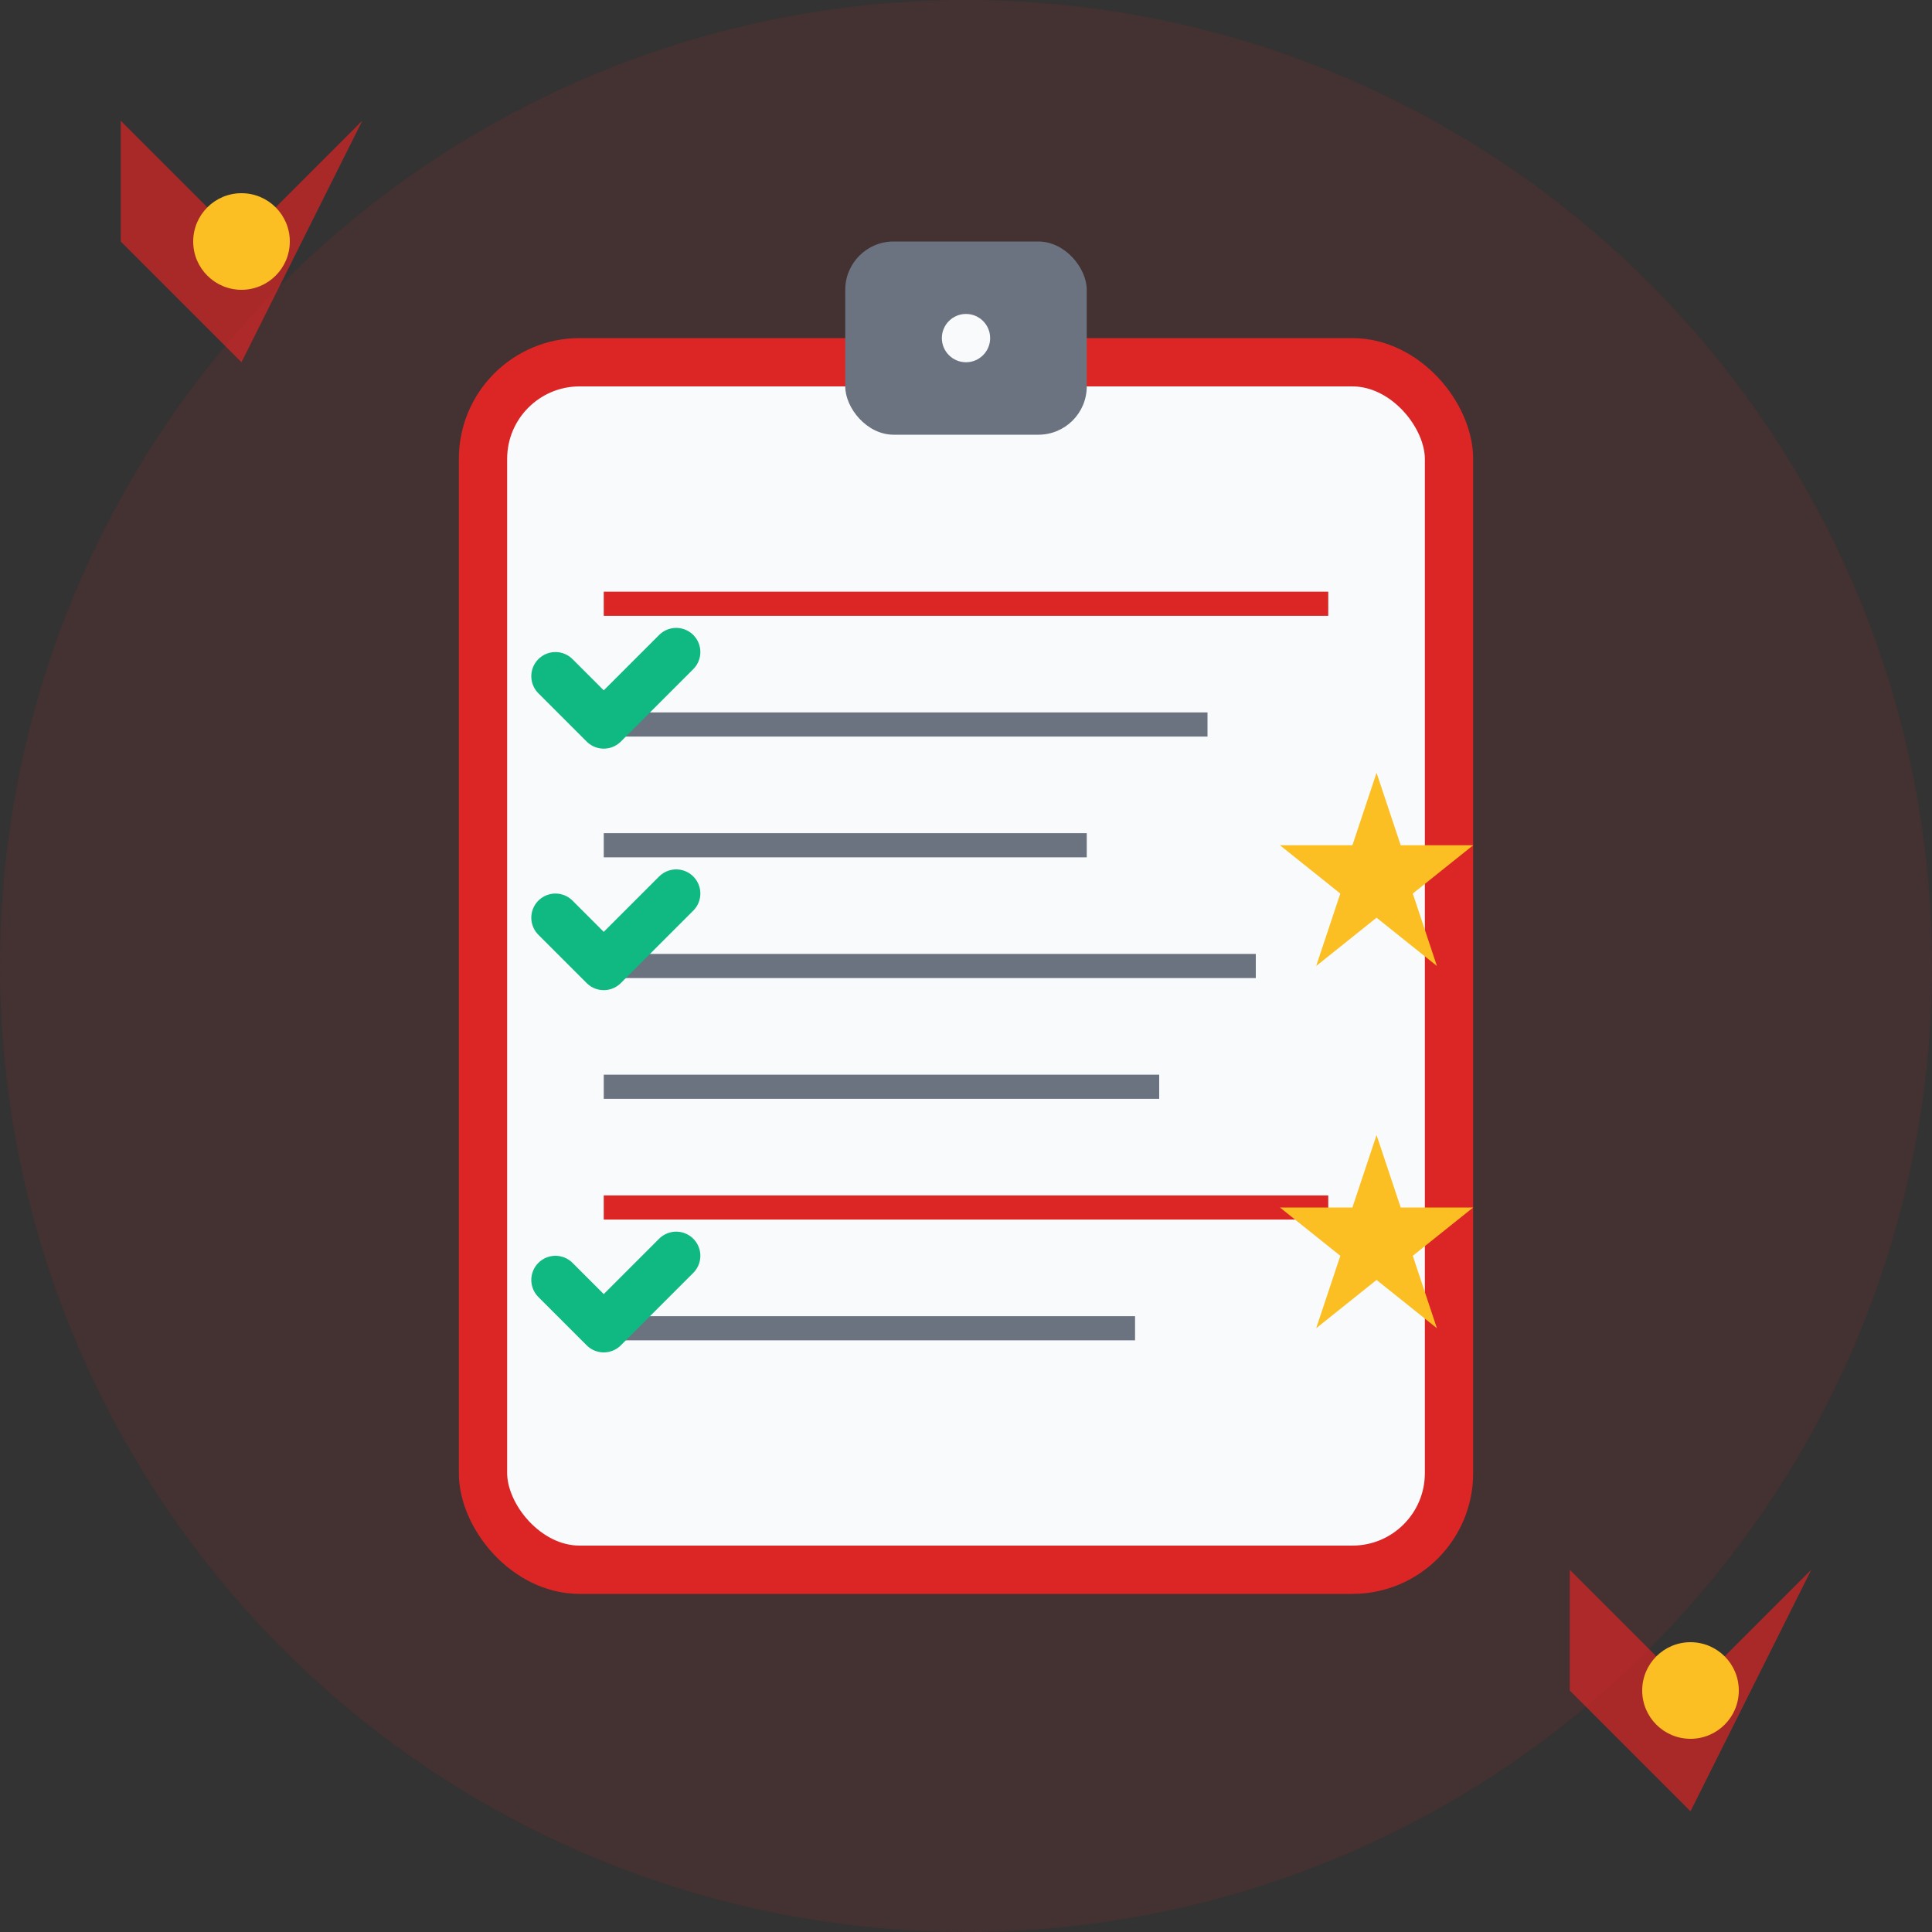 <svg width="80" height="80" viewBox="0 0 80 80" fill="none" xmlns="http://www.w3.org/2000/svg">
  <rect x="0" y="0" width="80" height="80" fill="#333333" stroke="none"/>
  <!-- Background circle -->
  <circle cx="40" cy="40" r="40" fill="#dc2626" opacity="0.1"/>
  
  <!-- Event planning board -->
  <rect x="20" y="15" width="40" height="50" fill="#f9fafb" stroke="#dc2626" stroke-width="2" rx="4"/>
  
  <!-- Clipboard top -->
  <rect x="35" y="10" width="10" height="8" fill="#6b7280" rx="2"/>
  <circle cx="40" cy="14" r="1" fill="#f9fafb"/>
  
  <!-- Calendar/schedule lines -->
  <line x1="25" y1="25" x2="55" y2="25" stroke="#dc2626" stroke-width="1"/>
  <line x1="25" y1="30" x2="50" y2="30" stroke="#6b7280" stroke-width="1"/>
  <line x1="25" y1="35" x2="45" y2="35" stroke="#6b7280" stroke-width="1"/>
  <line x1="25" y1="40" x2="52" y2="40" stroke="#6b7280" stroke-width="1"/>
  <line x1="25" y1="45" x2="48" y2="45" stroke="#6b7280" stroke-width="1"/>
  <line x1="25" y1="50" x2="55" y2="50" stroke="#dc2626" stroke-width="1"/>
  <line x1="25" y1="55" x2="47" y2="55" stroke="#6b7280" stroke-width="1"/>
  
  <!-- Checkmarks -->
  <path d="M23 28L25 30L28 27" stroke="#10b981" stroke-width="2" stroke-linecap="round" stroke-linejoin="round"/>
  <path d="M23 38L25 40L28 37" stroke="#10b981" stroke-width="2" stroke-linecap="round" stroke-linejoin="round"/>
  <path d="M23 53L25 55L28 52" stroke="#10b981" stroke-width="2" stroke-linecap="round" stroke-linejoin="round"/>
  
  <!-- Stars for important items -->
  <path d="M57 32L58 35L61 35L58.5 37L59.5 40L57 38L54.5 40L55.5 37L53 35L56 35L57 32Z" fill="#fbbf24"/>
  <path d="M57 47L58 50L61 50L58.5 52L59.5 55L57 53L54.5 55L55.5 52L53 50L56 50L57 47Z" fill="#fbbf24"/>
  
  <!-- Polish folk decorative element -->
  <g transform="translate(5, 5)">
    <path d="M0 0L5 5L10 0L5 10L0 5Z" fill="#dc2626" opacity="0.7"/>
    <circle cx="5" cy="5" r="2" fill="#fbbf24"/>
  </g>
  
  <!-- Corner decoration -->
  <g transform="translate(65, 65)">
    <path d="M0 0L5 5L10 0L5 10L0 5Z" fill="#dc2626" opacity="0.7"/>
    <circle cx="5" cy="5" r="2" fill="#fbbf24"/>
  </g>
</svg>
